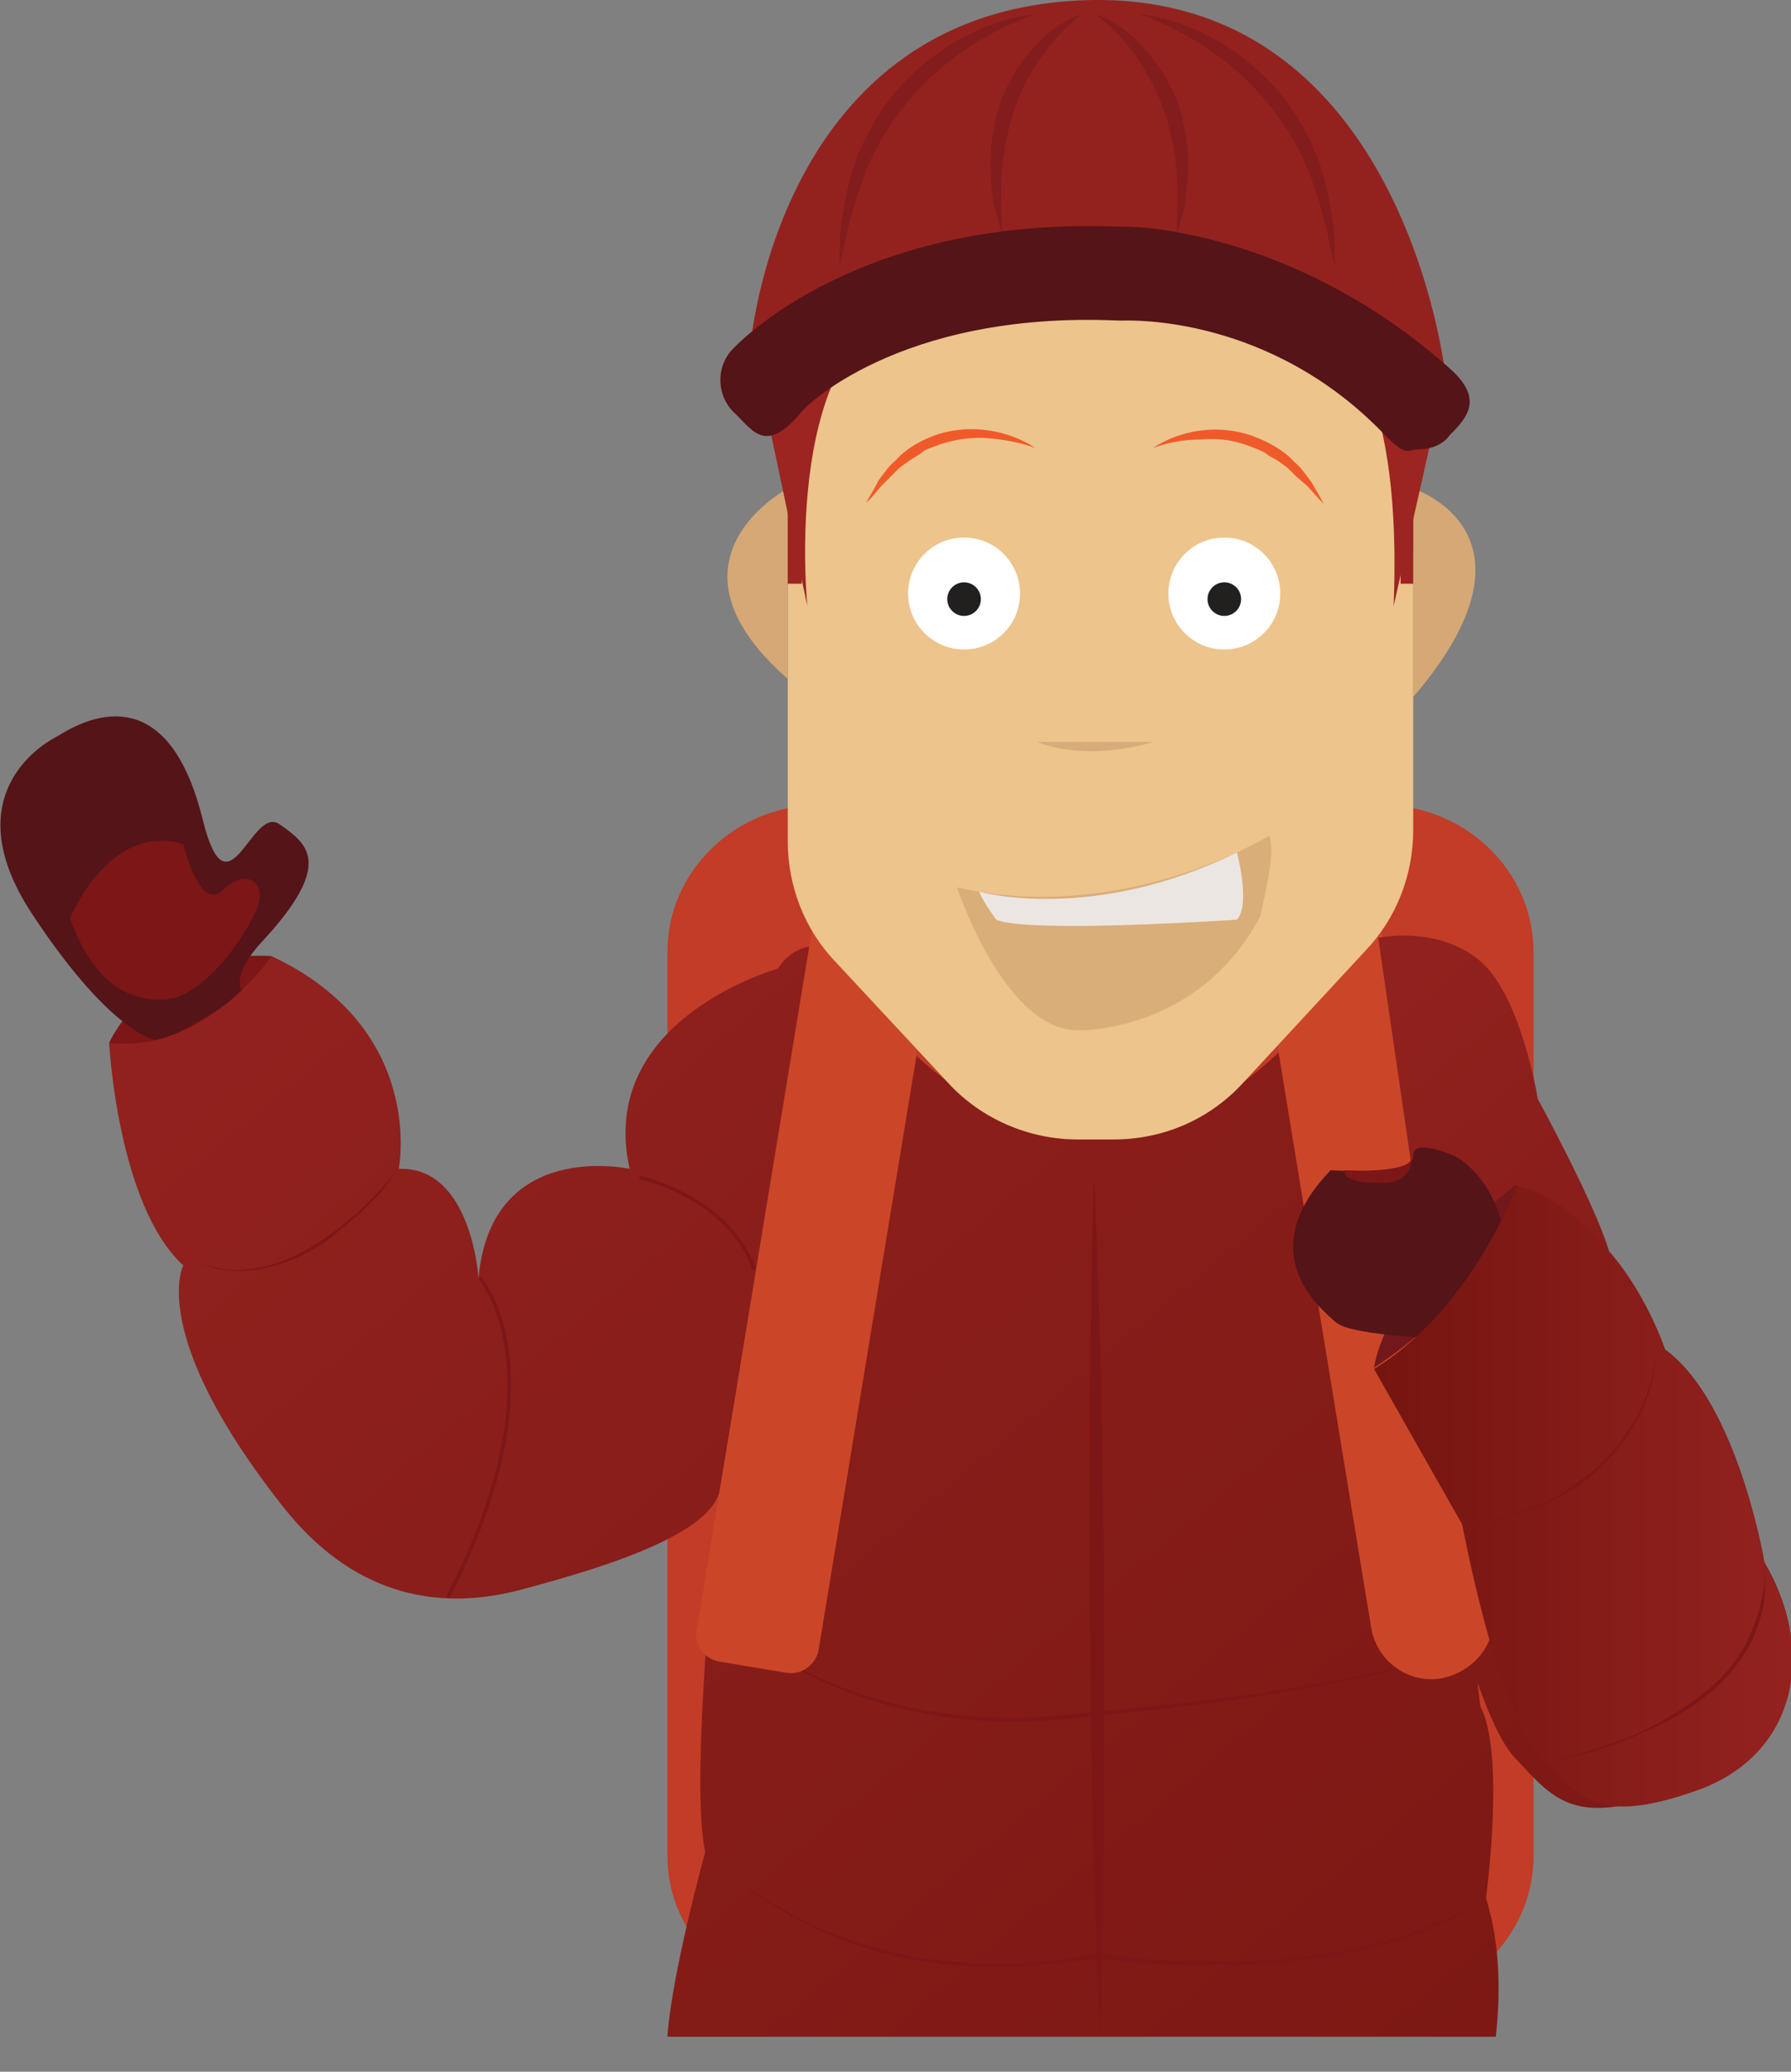 <?xml version="1.0" encoding="utf-8"?>
<!-- Generator: Adobe Illustrator 22.0.1, SVG Export Plug-In . SVG Version: 6.00 Build 0)  -->
<svg version="1.1" id="Layer_1" xmlns="http://www.w3.org/2000/svg" xmlns:xlink="http://www.w3.org/1999/xlink" x="0px" y="0px"
	 width="128px" height="148px" viewBox="0 0 128 148" style="enable-background:new 0 0 128 148;" xml:space="preserve">
<rect x="0" y="0" width="128" height="148" fill="#808080" stroke="none"/>
<style type="text/css">
	.st0{fill:#7C1617;}
	.st1{fill:#551417;}
	.st2{fill:#C23C27;}
	.st3{fill:url(#SVGID_1_);}
	.st4{fill:none;stroke:#7C1617;stroke-miterlimit:10;}
	.st5{fill:none;stroke:#7C1617;stroke-width:0.25;stroke-miterlimit:10;}
	.st6{fill:#CB4628;}
	.st7{fill:#D5A875;}
	.st8{fill:#ECC48C;}
	.st9{fill:#DAAE79;}
	.st10{fill:#ECE6E2;}
	.st11{fill:#FFFFFF;}
	.st12{fill:#221F1F;}
	.st13{fill:#F05A2A;}
	.st14{fill:#D8AC78;}
	.st15{fill:#9C2421;}
	.st16{fill:#93221F;}
	.st17{opacity:0.46;fill:#6D161C;}
	.st18{fill:url(#SVGID_2_);}
	.st19{fill:#72171B;}
	.st20{fill:url(#SVGID_3_);}
</style>
<g>
	<g>
		<path class="st0" d="M7.8,74.5c0,0,2.9-6.7,11.6-6.2C19.4,68.4,16.2,76.5,7.8,74.5z"/>
		<path class="st1" d="M17.3,70.8c0,0-0.9-1,1.4-3.5c5.2-5.6,3.3-7,1.3-8.4c-2-1.5-3.7,6.9-5.5-0.3c-2-8.2-6.3-8.6-10.4-6
			c0,0-7.8,3.6-1.8,12.7s9.2,9.1,9.2,9.1S15.8,72.3,17.3,70.8z"/>
		<path class="st0" d="M5,65.6c0,0,2.8-6.9,8.1-5.3c0,0,1.2,4.9,2.8,3.3c1.7-1.6,3-0.6,2.6,0.9c-0.4,1.5-3.6,6.7-6.7,6.9
			C8.6,71.6,6.4,69.5,5,65.6z"/>
		<g>
			<path class="st2" d="M100.7,142.9h-44c-5.1-0.9-9-5.2-9-10.3V68c0-5.8,4.9-10.5,10.9-10.5h40.1c6,0,10.9,4.7,10.9,10.5v64.6
				C109.6,137.7,105.8,142,100.7,142.9z"/>
		</g>
		<linearGradient id="SVGID_1_" gradientUnits="userSpaceOnUse" x1="26.064" y1="47.681" x2="134.751" y2="177.423">
			<stop  offset="0" style="stop-color:#93221F"/>
			<stop  offset="1" style="stop-color:#751510"/>
		</linearGradient>
		<path class="st3" d="M51.5,106.1c0,0-2.3,20.7-1.1,26.2c0,0-2.4,8.7-2.7,13.2h59.2c0.3-2.7,0.4-6.4-0.7-9.9c0,0,1.4-10.3-0.4-13.7
			c0,0-0.1-0.7-0.2-1.7c0.8,2.3,1.7,4.3,2.6,5.3c2.9,3.1,4.2,5,11.3,2.5c7.1-2.5,8.6-9.7,4.8-16.2c0,0-1.8-11.4-7.1-15.2
			c0,0-1.3-3.9-4-7.1l0,0c-0.9-3.4-5.1-10.9-5.1-10.9s-1.2-7.6-4.3-10c-3.1-2.4-6.2-0.8-6.2-0.8s-8.4,13.6-19.4,13.5
			c-11-0.1-19.3-13.7-19.3-13.7c-2.3-0.3-3.3,1.6-3.3,1.6s-13,3.6-10.6,14.3c0,0-9.9-2.2-10.8,7.8c0,0-0.5-8-5.7-7.8
			c0,0,2-10-9.1-15.2c0,0-4.7,7-11.6,6.2c0,0,0.6,11.6,5.3,15.9c0,0-2.6,4.9,7.1,17.2c4.8,6.1,10.7,7.6,16.9,6
			C44.3,111.7,51.3,109.3,51.5,106.1z"/>
		<g>
			<path class="st0" d="M78.2,84.1c0.2,5.1,0.4,10.2,0.5,15.3c0.1,5.1,0.2,10.2,0.2,15.4c0,5.1,0,10.2,0,15.4l-0.1,7.7
				c-0.1,2.6-0.1,5.1-0.2,7.7c-0.1-2.6-0.2-5.1-0.3-7.7l-0.2-7.7c-0.1-5.1-0.2-10.2-0.2-15.4c0-5.1,0-10.2,0-15.4
				C78,94.4,78,89.2,78.2,84.1z"/>
		</g>
		<path class="st4" d="M55.2,31"/>
		<path class="st5" d="M45.7,84.1c0,0,6.4,1.4,8.2,6.6"/>
		<g>
			<path class="st0" d="M50.3,114.2c1.7,1.8,3.7,3.2,5.8,4.4c2.1,1.2,4.4,2.2,6.7,2.8c4.7,1.4,9.6,1.6,14.4,1
				c4.9-0.5,9.7-0.9,14.5-1.7c4.8-0.8,9.6-1.7,14.2-3.2c-4.6,1.6-9.4,2.6-14.2,3.4c-4.8,0.8-9.7,1.3-14.5,1.8
				c-4.9,0.6-9.8,0.3-14.5-1.1C58.1,120.2,53.7,117.7,50.3,114.2z"/>
		</g>
		<g>
			<path class="st0" d="M50.4,132.3c1.7,1.8,3.7,3.1,5.9,4.3c2.1,1.2,4.4,2.1,6.8,2.7c4.7,1.2,9.7,1.3,14.5,0.4
				c0.3,0,0.6-0.1,0.9-0.1l0.9,0.1l1.8,0.2c1.2,0.1,2.4,0.2,3.7,0.2c2.4,0.1,4.9,0,7.3-0.2c4.8-0.5,9.7-1.7,13.9-4.2
				c-4.1,2.7-9,3.9-13.9,4.4c-2.4,0.3-4.9,0.3-7.3,0.3c-1.2,0-2.4-0.1-3.7-0.2l-1.8-0.2l-0.9-0.1c-0.2,0-0.6,0.1-0.9,0.1
				c-4.8,0.8-9.8,0.7-14.6-0.5C58.4,138.2,53.9,135.8,50.4,132.3z"/>
		</g>
		<path class="st6" d="M56.2,119.5l-4.8-0.8c-1.1-0.2-1.8-1.2-1.6-2.3l8.5-51.6c0.2-1.1,1.2-1.8,2.3-1.6l4.8,0.8
			c1.1,0.2,1.8,1.2,1.6,2.3l-8.5,51.6C58.3,118.9,57.3,119.7,56.2,119.5z"/>
		<path class="st6" d="M93.5,87.1c1.4-2.8,5.2-2.9,8.2-3.2l-2.8-16.7c-0.4-2.4-2.7-4-5-3.6c-2.4,0.4-4,2.7-3.6,5l3.1,18.9
			C93.4,87.4,93.4,87.3,93.5,87.1z"/>
		<path class="st6" d="M106.7,114.8l-3.3-20.1c-0.2,0.3-0.6,0.6-1.2,0.5c-2.5-0.5-5.3-0.9-7.3-2.7c-0.4-0.3-0.7-0.8-1-1.2l4.1,25
			c0.4,2.4,2.7,4,5,3.6C105.5,119.4,107.1,117.2,106.7,114.8z"/>
		<g>
			<path class="st7" d="M101,34.9c0,0,10,3.2,0,14.9V34.9z"/>
			<path class="st8" d="M70,20l22.4,0.6c5.5,1.5,8.6,14.1,8.6,19.7v19c0,3.2-1.2,6.3-3.4,8.6l-8.8,9.5c-2.4,2.6-5.7,4-9.2,4H77
				c-3.5,0-6.9-1.5-9.2-4l-8.1-8.7c-2.2-2.3-3.4-5.4-3.4-8.6V34.9C56.3,26.5,62,17.7,70,20z"/>
			<path class="st7" d="M56.3,34.9c0,0-9.7,5.1,0,13.6V34.9z"/>
			<path class="st9" d="M90.7,59.7c0,0-10.3,6.4-22.3,3.7c0,0,3.4,10.3,8.7,10.2c0,0,8.6,0.2,13-8.2C90,65.4,91.3,60.9,90.7,59.7z"
				/>
			<path class="st10" d="M88.4,60.9c0,0,1,3.7,0,4.8c0,0-14.9,1-17.2,0c0,0-1.1-1.5-1.2-2C70,63.7,78,66,88.4,60.9z"/>
			<circle class="st11" cx="87.5" cy="42.4" r="4"/>
			<circle class="st12" cx="87.5" cy="42.8" r="1.2"/>
			<circle class="st11" cx="68.9" cy="42.4" r="4"/>
			<circle class="st12" cx="68.9" cy="42.8" r="1.2"/>
			<g>
				<path class="st13" d="M82.4,32c2-1.3,4.6-1.7,7-0.9c1.1,0.4,2.3,1,3.1,1.9c0.5,0.4,0.8,0.9,1.2,1.4c0.3,0.5,0.6,1,0.9,1.6
					c-0.4-0.4-0.8-0.9-1.2-1.3L92.6,34c-0.2-0.2-0.4-0.4-0.6-0.6l-0.7-0.5l-0.7-0.4c-0.2-0.2-0.5-0.3-0.7-0.4
					c-0.3-0.1-0.5-0.2-0.8-0.3c-1.1-0.4-2.2-0.5-3.3-0.4C84.6,31.4,83.5,31.6,82.4,32z"/>
			</g>
			<g>
				<path class="st13" d="M74,32c-1.1-0.4-2.3-0.6-3.4-0.7c-1.1-0.1-2.3,0.1-3.3,0.4c-0.3,0.1-0.5,0.2-0.8,0.3
					c-0.3,0.1-0.5,0.2-0.7,0.4L65,32.9l-0.7,0.5c-0.2,0.2-0.4,0.4-0.6,0.6l-0.6,0.6c-0.4,0.4-0.7,0.9-1.2,1.3c0.3-0.5,0.6-1,0.9-1.6
					c0.4-0.5,0.7-1,1.2-1.4c0.8-0.9,1.9-1.5,3.1-1.9C69.4,30.3,72,30.7,74,32z"/>
			</g>
			<path class="st14" d="M82.4,53c0,0-4.4,1.5-8.3,0"/>
			<polygon class="st15" points="57.3,36.4 57.3,41.7 56.3,41.7 56.3,36 			"/>
			<polygon class="st15" points="101,36.4 101,41.7 100.1,41.7 100.1,36 			"/>
			<path class="st15" d="M102.6,30c-0.3,0-0.6-0.2-0.9-0.5c-2.1-3.1-1.8-7.3-2.4-10.8c0-0.2-0.1-0.4-0.2-0.6
				c-1.2-2.6-2.6-5.1-4.2-7.6c-1.2-1.2-2.5-2-3.4-3.3L64.3,6.8c-0.1,0-0.1,0.1-0.2,0.1c-0.6,1.5-1.6,2.8-2.6,4.2
				c-0.3,0.4-0.5,0.7-0.8,1.1c-1.7,3.3-3.6,6.6-6,9c0.7,1.7,0.5,4.2-0.4,6l3.4,16.1c0,0-2-19.7,8.1-21.6c0,0,8.1-2.9,25.8,0
				c0,0,8.9-0.4,8,21.6L102.6,30z"/>
		</g>
		<g>
			<path class="st16" d="M53.6,25c0,0,1.8-24.7,24.6-25c22.2-0.2,25.1,26.8,25.1,26.8s-13-7.6-27-6.5S53.6,25,53.6,25z"/>
			<path class="st17" d="M81.4,1c3.9,1.4,7.3,3.8,9.7,7c1.2,1.6,2.2,3.4,2.8,5.3c0.7,1.9,1.1,3.9,1.5,5.9c0-1,0-2.1-0.1-3.1
				c-0.2-1-0.3-2.1-0.6-3.1c-0.5-2.1-1.5-4-2.7-5.7C89.4,3.9,85.5,1.5,81.4,1z"/>
			<path class="st17" d="M74,1c-3.9,1.4-7.3,3.8-9.7,7c-1.2,1.6-2.2,3.4-2.8,5.3c-0.7,1.9-1.1,3.9-1.5,5.9c0-1,0-2.1,0.1-3.1
				c0.2-1,0.3-2.1,0.6-3.1c0.5-2.1,1.5-4,2.7-5.7C66,3.9,69.9,1.5,74,1z"/>
			<path class="st17" d="M78.3,1C79.7,1.5,81,2.5,82,3.7c1,1.2,1.8,2.5,2.3,4c0.4,1.5,0.7,3,0.6,4.6c0,0.8-0.2,1.5-0.2,2.3
				c-0.2,0.7-0.4,1.5-0.6,2.2c0-1.5,0.1-3,0-4.4c-0.1-1.5-0.4-2.9-0.8-4.2C82.3,5.3,80.7,2.9,78.3,1z"/>
			<path class="st17" d="M77.3,1c-2.3,1.9-4,4.3-4.9,7.1c-0.4,1.4-0.7,2.8-0.8,4.2c-0.1,1.5,0,2.9,0,4.4c-0.2-0.7-0.4-1.4-0.6-2.2
				c-0.1-0.7-0.2-1.5-0.2-2.3c-0.1-1.5,0.2-3.1,0.6-4.6c0.5-1.5,1.3-2.9,2.3-4C74.6,2.5,75.9,1.5,77.3,1z"/>
			<g>
				<path class="st1" d="M101.4,32.1c-0.9,0-0.8,0.6-2.4-1c-8.2-8.6-18.2-8.2-18.7-8.2l-0.2,0l-0.2,0c-15.8-0.7-22.6,6.4-22.6,6.5
					c-2.5,3-3.4,1.5-4.7,0.2c-1.4-1.2-1.5-3.4-0.2-4.7c0.4-0.4,9-9.5,27.7-8.7c1.8-0.1,13,0.7,23.6,10.2c2.3,2.1,1.2,3.4-0.1,4.7
					C103.1,31.8,102.2,32.1,101.4,32.1z"/>
			</g>
		</g>
		<g>
			<path class="st0" d="M14.2,90.2c0.7,0.3,1.4,0.4,2,0.5c0.7,0.1,1.4,0,2.1-0.1c1.4-0.2,2.7-0.8,3.9-1.5c1.2-0.7,2.3-1.6,3.4-2.5
				c0.5-0.5,1-1,1.5-1.5l1.4-1.6l-1.3,1.7c-0.5,0.5-1,1-1.5,1.5c-1.1,0.9-2.1,1.9-3.4,2.6c-1.2,0.7-2.6,1.2-4,1.4
				C16.9,90.9,15.5,90.8,14.2,90.2z"/>
		</g>
		<path class="st5" d="M34.3,91.3c0,0,6,6.8-2.3,22.8"/>
		<g>
			
				<linearGradient id="SVGID_2_" gradientUnits="userSpaceOnUse" x1="56.437" y1="71.285" x2="112.266" y2="137.93" gradientTransform="matrix(1 0 0 1 29.868 0)">
				<stop  offset="0" style="stop-color:#93221F"/>
				<stop  offset="1" style="stop-color:#751510"/>
			</linearGradient>
			<path class="st18" d="M98.5,67c0,0,4-0.9,7.1,1.5c3.1,2.4,4.3,10,4.3,10s4.1,7.5,5.1,10.9l-15.6,8.4c7.1-4.4,10.1-12,10.1-12
				c6.5,1.5,9.5,10.6,9.5,10.6c5.2,3.8,7.1,15.2,7.1,15.2c3.8,6.5,2.2,13.7-4.8,16.2c-7.1,2.5-8.4,0.6-11.3-2.5
				c-2.9-3.1-5.4-16.5-5.4-16.5"/>
			<path class="st19" d="M108.4,84.6c0,0-9.1,6.7-10.2,13.1c0,0,8.9-5.5,10.2-12.8"/>
			<path class="st1" d="M107.7,90.8C107.7,90.8,107.7,90.8,107.7,90.8c0-0.2,0-0.4,0-0.6c-0.1-5.8-3.7-7.6-3.7-7.6s-3.1-1.4-3,0
				c0,1.4-5.9,1-5.9,1c-5.7,5.9-0.7,9.9,0.3,10.8c0.9,1,7.3,1.2,7.3,1.2l5.1-5C107.7,90.6,107.7,90.7,107.7,90.8z"/>
			<path class="st0" d="M96.1,83.6c0,0-0.4,1,2.9,0.9c2.1-0.1,1.9-1.9,1.9-1.9S101.3,83.9,96.1,83.6z"/>
			
				<linearGradient id="SVGID_3_" gradientUnits="userSpaceOnUse" x1="-1012.178" y1="106.862" x2="-982.345" y2="106.862" gradientTransform="matrix(-1 0 0 1 -884.178 0)">
				<stop  offset="0" style="stop-color:#93221F"/>
				<stop  offset="1" style="stop-color:#751510"/>
			</linearGradient>
			<path class="st20" d="M104.5,108.9l-6.3-11.1c7.1-4.4,10.2-13.1,10.2-13.1c6.5,1.5,10.6,11.8,10.6,11.8
				c5.2,3.8,7.1,15.2,7.1,15.2c3.8,6.5,2.2,13.7-4.8,16.2c-7.1,2.5-8.4,0.6-11.3-2.5C107,122.3,104.5,108.9,104.5,108.9"/>
			<g>
				<path class="st0" d="M118.3,97.1c-0.1,1.6-0.6,3.1-1.4,4.5c-0.8,1.4-1.8,2.6-3,3.7c-1.2,1-2.6,1.8-4.1,2.4
					c-0.7,0.3-1.5,0.5-2.2,0.8l-2.3,0.5l2.3-0.6c0.7-0.3,1.5-0.5,2.2-0.8c1.4-0.6,2.8-1.5,4-2.5c1.2-1,2.2-2.2,3-3.6
					C117.6,100.2,118.1,98.7,118.3,97.1z"/>
			</g>
			<g>
				<path class="st0" d="M126,111.7c0.4,1.9,0,3.9-0.9,5.7c-0.9,1.7-2.3,3.2-3.9,4.3c-0.2,0.1-0.4,0.3-0.6,0.4l-0.6,0.4l-1.3,0.7
					c-0.9,0.4-1.8,0.8-2.7,1.2c-0.9,0.3-1.8,0.7-2.8,0.9l-2.8,0.7l2.8-0.8c0.9-0.3,1.8-0.6,2.7-0.9c0.9-0.3,1.8-0.8,2.6-1.2l1.2-0.7
					l0.6-0.4c0.2-0.1,0.4-0.3,0.6-0.4c1.6-1.1,3-2.5,3.9-4.2c0.4-0.9,0.8-1.8,1-2.7C126.1,113.7,126.2,112.7,126,111.7z"/>
			</g>
		</g>
	</g>
</g>
</svg>
